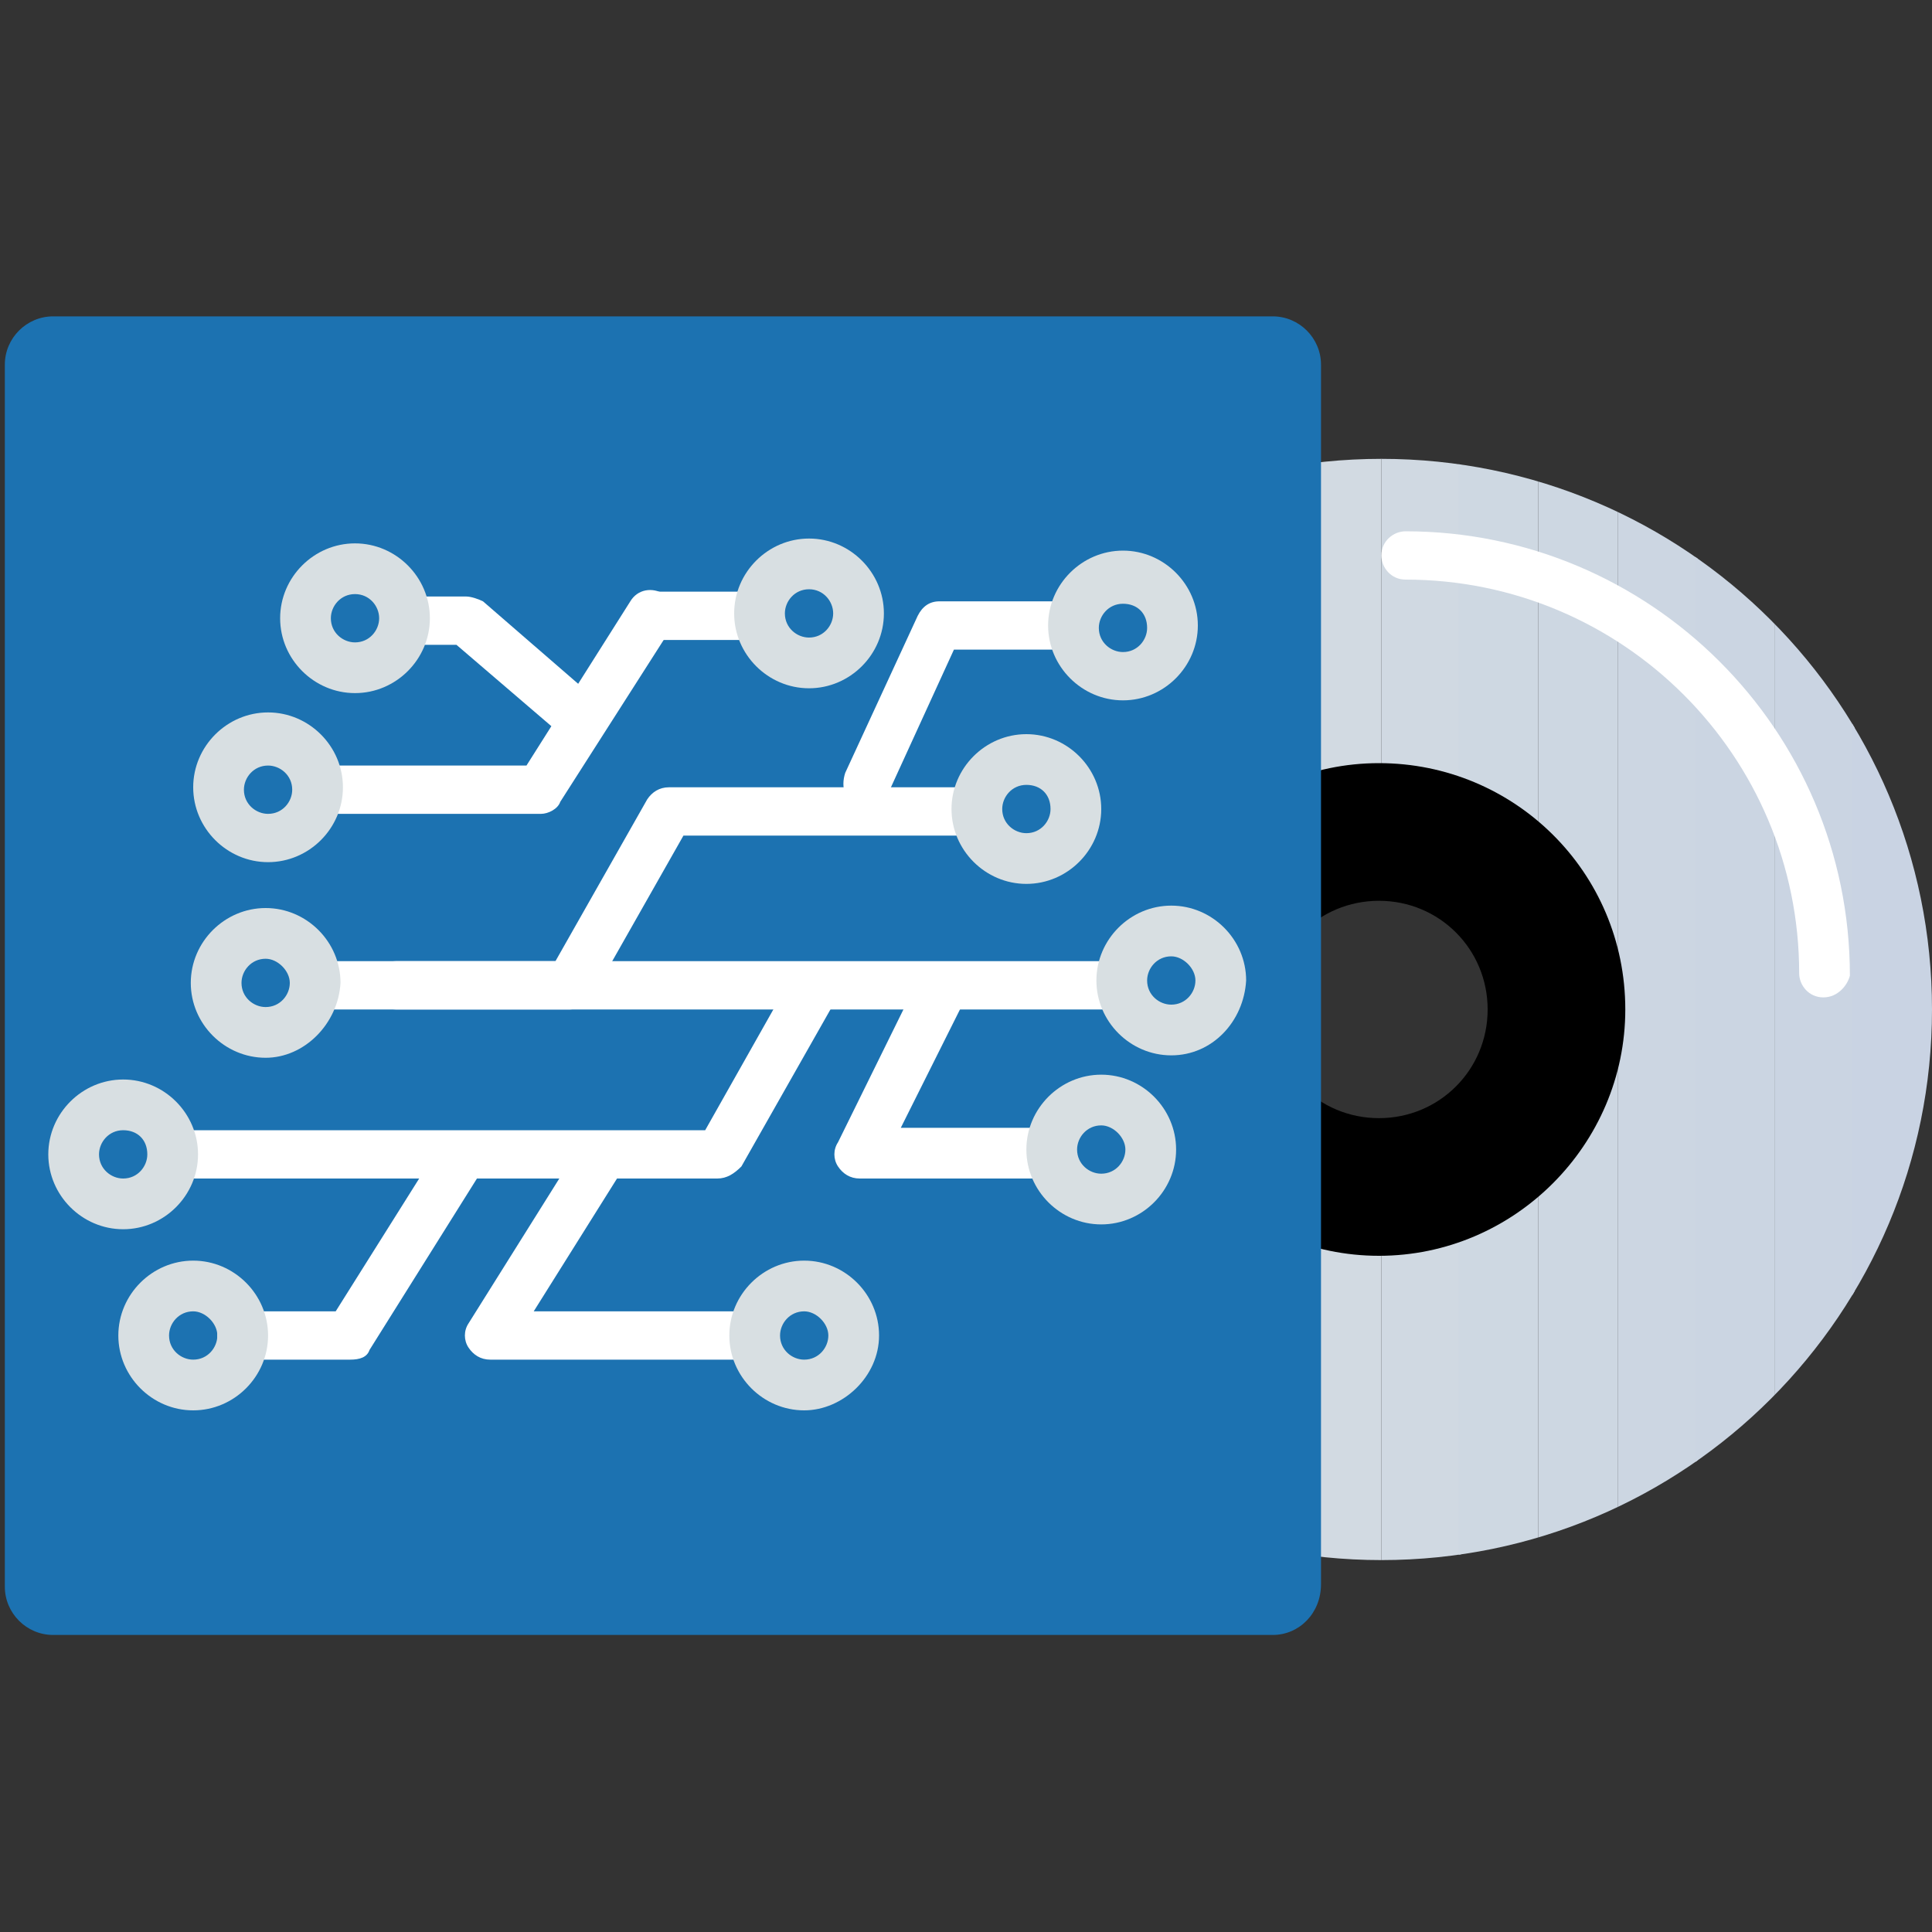 <?xml version="1.0" encoding="utf-8"?>
<!-- Generator: Adobe Illustrator 22.0.0, SVG Export Plug-In . SVG Version: 6.00 Build 0)  -->
<svg version="1.1" id="图层_1" xmlns="http://www.w3.org/2000/svg" xmlns:xlink="http://www.w3.org/1999/xlink" x="0px" y="0px"
	 viewBox="0 0 80 80" style="enable-background:new 0 0 80 80;" xml:space="preserve">
<rect x="0" y="0" width="80" height="80" fill="#333333" stroke="none"/>
<style type="text/css">
	.st0{fill:#D8DFE2;}
	.st1{fill:#1C72B1;}
	.st2{fill:#555B6D;}
	.st3{fill:#FFFFFF;}
	.st4{clip-path:url(#SVGID_2_);fill:#D3DBE2;}
	.st5{clip-path:url(#SVGID_2_);fill:#D2DAE2;}
	.st6{clip-path:url(#SVGID_2_);fill:#D0D9E2;}
	.st7{clip-path:url(#SVGID_2_);fill:#CED8E2;}
	.st8{clip-path:url(#SVGID_2_);fill:#D8DFE2;}
	.st9{clip-path:url(#SVGID_2_);fill:#D7DEE2;}
	.st10{clip-path:url(#SVGID_2_);fill:#D6DDE2;}
	.st11{clip-path:url(#SVGID_2_);fill:#D5DCE2;}
	.st12{clip-path:url(#SVGID_2_);fill:#D4DCE2;}
	.st13{clip-path:url(#SVGID_2_);fill:#CDD7E2;}
	.st14{clip-path:url(#SVGID_2_);fill:#CCD6E2;}
	.st15{clip-path:url(#SVGID_2_);fill:#CBD5E2;}
	.st16{clip-path:url(#SVGID_2_);fill:#CAD4E2;}
	.st17{clip-path:url(#SVGID_2_);fill:#C9D3E3;}
</style>
<g>
	<g>
		<path class="st0" d="M167.5,119.9H92.6c-1.3,0-2.4-1.1-2.4-2.4v-47c0-1.3,1.1-2.4,2.4-2.4h74.9c1.3,0,2.4,1.1,2.4,2.4v47
			C169.8,118.8,168.8,119.9,167.5,119.9z"/>
	</g>
	<g>
		<rect x="94.4" y="72.2" class="st1" width="71.1" height="38.8"/>
	</g>
	<g>
		<rect x="120.9" y="119.9" class="st2" width="18" height="8.8"/>
	</g>
	<g>
		<path d="M163.8,117.2c1,0,1.8-0.8,1.8-1.8c0-1-0.8-1.8-1.8-1.8c-1,0-1.8,0.8-1.8,1.8C162,116.4,162.8,117.2,163.8,117.2z"/>
	</g>
	<g>
		<path class="st3" d="M107.5,83c0,0.3-0.2,0.5-0.5,0.5h-3.2c0,0,0,0,0,0h0c-0.1,0-0.3-0.1-0.4-0.2c-0.2-0.2-0.2-0.5,0-0.7l2.7-2.4
			c0.3-0.2,0.4-0.5,0.4-0.9c0-0.3-0.1-0.6-0.3-0.8c-0.2-0.3-0.6-0.4-0.9-0.4c-0.3,0-0.6,0.1-0.8,0.3l-0.3,0.3
			c-0.2,0.2-0.5,0.2-0.7,0c-0.2-0.2-0.2-0.5,0-0.7l0.3-0.3c0.4-0.4,0.9-0.6,1.5-0.6c0.6,0,1.2,0.2,1.6,0.7c0.4,0.4,0.6,0.9,0.6,1.5
			c0,0.6-0.2,1.2-0.7,1.6l-1.7,1.6h1.9C107.3,82.5,107.5,82.8,107.5,83z"/>
		<path class="st3" d="M115.6,83c0,0.3-0.2,0.5-0.5,0.5h-3.2c0,0,0,0,0,0h0c-0.1,0-0.3-0.1-0.4-0.2c-0.2-0.2-0.2-0.5,0-0.7l2.7-2.4
			c0.3-0.2,0.4-0.5,0.4-0.9c0-0.3-0.1-0.6-0.3-0.8c-0.2-0.3-0.6-0.4-0.9-0.4c-0.3,0-0.6,0.1-0.8,0.3l-0.3,0.3
			c-0.2,0.2-0.5,0.2-0.7,0c-0.2-0.2-0.2-0.5,0-0.7l0.3-0.3c0.4-0.4,0.9-0.6,1.5-0.6c0.6,0,1.2,0.2,1.6,0.7c0.4,0.4,0.6,0.9,0.6,1.5
			c0,0.6-0.2,1.2-0.7,1.6l-1.7,1.6h1.9C115.3,82.5,115.6,82.8,115.6,83z"/>
		<path class="st3" d="M122.9,79.7c0.4,0.4,0.7,1,0.7,1.6c0,0.6-0.2,1.2-0.7,1.6c-0.4,0.4-1,0.7-1.6,0.7c0,0,0,0,0,0
			c-0.6,0-1.2-0.2-1.6-0.7c-0.2-0.2-0.2-0.5,0-0.7c0.2-0.2,0.5-0.2,0.7,0c0.2,0.2,0.5,0.4,0.9,0.4c0.3,0,0.6-0.1,0.9-0.4
			c0.2-0.2,0.4-0.6,0.4-0.9c0-0.3-0.1-0.6-0.4-0.9c-0.2-0.2-0.5-0.4-0.9-0.4c-0.3,0-0.6,0.1-0.9,0.4c-0.2,0.2-0.5,0.2-0.7,0
			c0,0-0.1-0.1-0.1-0.1c0,0,0,0,0,0c0,0,0,0,0,0c0,0,0,0,0-0.1c0,0,0,0,0,0c0-0.1,0-0.1,0-0.2l0.3-2.4c0-0.2,0.1-0.3,0.2-0.4
			c0,0,0,0,0,0c0,0,0,0,0,0c0.1,0,0.1-0.1,0.2-0.1h2.7c0.3,0,0.5,0.2,0.5,0.5c0,0.3-0.2,0.5-0.5,0.5h-2.2l-0.1,0.9
			c0.2-0.1,0.4-0.1,0.6-0.1C121.9,79,122.4,79.2,122.9,79.7z"/>
		<path class="st3" d="M131.8,77.9l-2.3,5.4c-0.1,0.2-0.3,0.3-0.5,0.3c-0.1,0-0.1,0-0.2,0c-0.3-0.1-0.4-0.4-0.3-0.7l2-4.7h-2.3
			c-0.3,0-0.5-0.2-0.5-0.5c0-0.3,0.2-0.5,0.5-0.5h3.1c0,0,0.1,0,0.1,0c0.1,0,0.1,0,0.2,0.1c0,0,0,0,0,0c0,0,0,0,0,0c0,0,0,0,0,0
			c0,0,0,0,0,0c0,0,0,0,0,0c0,0,0,0,0,0c0,0,0,0,0,0c0,0,0,0,0,0C131.9,77.6,131.9,77.7,131.8,77.9
			C131.8,77.8,131.8,77.8,131.8,77.9z"/>
		<path class="st3" d="M135.8,79.4c0-1.2,1-2.2,2.2-2.2c1.1,0,2.1,0.9,2.2,2c0,0,0,0,0,0c0,0.2,0,0.3,0,0.5c0,0.6-0.1,1.3-0.3,1.9
			c-0.2,0.6-0.6,1.2-1.2,1.6c-0.4,0.3-0.8,0.4-1.4,0.4c-0.3,0-0.5-0.2-0.5-0.5c0-0.3,0.2-0.5,0.5-0.5c0.3,0,0.6-0.1,0.9-0.3
			c0.2-0.2,0.4-0.4,0.6-0.6c0-0.1,0.1-0.2,0.1-0.2c-0.3,0.1-0.6,0.2-0.9,0.2C136.8,81.6,135.8,80.6,135.8,79.4z M136.8,79.4
			c0,0.7,0.5,1.2,1.2,1.2c0.7,0,1.2-0.5,1.2-1.2c0-0.7-0.5-1.2-1.2-1.2C137.4,78.2,136.8,78.7,136.8,79.4z"/>
		<path class="st3" d="M144.4,80.4c0-0.8,0.2-1.6,0.6-2.2c0.4-0.6,1-1,1.7-1c0.7,0,1.3,0.4,1.7,1c0.4,0.6,0.6,1.3,0.6,2.2
			c0,0.8-0.2,1.6-0.6,2.2c-0.4,0.6-1,1-1.7,1c-0.7,0-1.3-0.4-1.7-1C144.6,81.9,144.4,81.2,144.4,80.4z M147.9,80.4
			c0-0.7-0.2-1.2-0.4-1.6c-0.3-0.4-0.6-0.6-0.8-0.6c-0.3,0-0.6,0.2-0.9,0.6c-0.3,0.4-0.4,1-0.4,1.6c0,0.6,0.2,1.2,0.4,1.6
			c0.3,0.4,0.6,0.6,0.9,0.6c0.3,0,0.6-0.2,0.8-0.6C147.8,81.6,147.9,81,147.9,80.4z"/>
		<path class="st3" d="M155.4,77.7V83c0,0.3-0.2,0.5-0.5,0.5c-0.3,0-0.5-0.2-0.5-0.5v-4.5l-0.4,0.2c-0.1,0.1-0.2,0.1-0.3,0.1
			c-0.2,0-0.3-0.1-0.4-0.3c-0.2-0.2-0.1-0.5,0.2-0.7l1.1-0.7c0,0,0,0,0,0c0,0,0,0,0,0c0,0,0,0,0.1,0c0,0,0,0,0,0c0,0,0,0,0.1,0
			c0,0,0,0,0,0h0c0,0,0,0,0.1,0c0,0,0,0,0,0c0,0,0,0,0.1,0c0,0,0,0,0,0c0,0,0,0,0.1,0c0,0,0,0,0,0c0,0,0,0,0,0c0,0,0,0,0,0
			c0,0,0,0,0,0c0,0,0,0,0,0l0,0c0,0,0,0,0,0c0,0,0,0,0,0c0,0,0,0,0,0C155.4,77.6,155.4,77.6,155.4,77.7
			C155.4,77.6,155.4,77.6,155.4,77.7C155.4,77.7,155.4,77.7,155.4,77.7z"/>
		<path class="st3" d="M106.7,90.6c0.4,0.4,0.7,1,0.7,1.6c0,0.6-0.2,1.2-0.7,1.6c-0.4,0.4-1,0.7-1.6,0.7c0,0,0,0,0,0
			c-0.6,0-1.2-0.2-1.6-0.7c-0.2-0.2-0.2-0.5,0-0.7c0.2-0.2,0.5-0.2,0.7,0c0.2,0.2,0.5,0.4,0.9,0.4c0.3,0,0.6-0.1,0.9-0.4
			c0.2-0.2,0.4-0.6,0.4-0.9c0-0.3-0.1-0.6-0.4-0.9c-0.2-0.2-0.5-0.4-0.9-0.4c-0.3,0-0.6,0.1-0.9,0.4c-0.2,0.2-0.5,0.2-0.7,0
			c0,0-0.1-0.1-0.1-0.1c0,0,0,0,0,0c0,0,0,0,0,0c0,0,0,0,0-0.1c0,0,0,0,0,0c0-0.1,0-0.1,0-0.2l0.3-2.4c0-0.2,0.1-0.3,0.2-0.4
			c0,0,0,0,0,0c0,0,0,0,0,0c0.1,0,0.1-0.1,0.2-0.1h2.7c0.3,0,0.5,0.2,0.5,0.5c0,0.3-0.2,0.5-0.5,0.5h-2.2l-0.1,0.9
			c0.2-0.1,0.4-0.1,0.6-0.1C105.7,89.9,106.3,90.1,106.7,90.6z"/>
		<path class="st3" d="M115.7,93.9c0,0.3-0.2,0.5-0.5,0.5H112c0,0,0,0,0,0h0c-0.1,0-0.3-0.1-0.4-0.2c-0.2-0.2-0.2-0.5,0-0.7l2.7-2.4
			c0.3-0.2,0.4-0.5,0.4-0.9c0-0.3-0.1-0.6-0.3-0.8c-0.2-0.3-0.6-0.4-0.9-0.4c-0.3,0-0.6,0.1-0.8,0.3l-0.3,0.3
			c-0.2,0.2-0.5,0.2-0.7,0c-0.2-0.2-0.2-0.5,0-0.7l0.3-0.3c0.4-0.4,0.9-0.6,1.5-0.6c0.6,0,1.2,0.2,1.6,0.7c0.4,0.4,0.6,0.9,0.6,1.5
			c0,0.6-0.2,1.2-0.7,1.6l-1.7,1.6h1.9C115.5,93.4,115.7,93.7,115.7,93.9z"/>
		<path class="st3" d="M123,90.6c0.4,0.4,0.7,1,0.7,1.6c0,0.6-0.2,1.2-0.7,1.6c-0.4,0.4-1,0.7-1.6,0.7c0,0,0,0,0,0
			c-0.6,0-1.2-0.2-1.6-0.7c-0.2-0.2-0.2-0.5,0-0.7c0.2-0.2,0.5-0.2,0.7,0c0.2,0.2,0.5,0.4,0.9,0.4c0.3,0,0.6-0.1,0.9-0.4
			c0.2-0.2,0.4-0.6,0.4-0.9c0-0.3-0.1-0.6-0.4-0.9c-0.2-0.2-0.5-0.4-0.9-0.4c-0.3,0-0.6,0.1-0.9,0.4c-0.2,0.2-0.5,0.2-0.7,0
			c0,0-0.1-0.1-0.1-0.1c0,0,0,0,0,0c0,0,0,0,0,0c0,0,0,0,0-0.1c0,0,0,0,0,0c0-0.1,0-0.1,0-0.2l0.3-2.4c0-0.2,0.1-0.3,0.2-0.4
			c0,0,0,0,0,0c0,0,0,0,0,0c0.1,0,0.1-0.1,0.2-0.1h2.7c0.3,0,0.5,0.2,0.5,0.5c0,0.3-0.2,0.5-0.5,0.5h-2.2l-0.1,0.9
			c0.2-0.1,0.4-0.1,0.6-0.1C122,89.9,122.6,90.1,123,90.6z"/>
		<path class="st3" d="M132,93.9c0,0.3-0.2,0.5-0.5,0.5h-3.2c0,0,0,0,0,0h0c-0.1,0-0.3-0.1-0.4-0.2c-0.2-0.2-0.2-0.5,0-0.7l2.7-2.4
			c0.3-0.2,0.4-0.5,0.4-0.9c0-0.3-0.1-0.6-0.3-0.8c-0.2-0.3-0.6-0.4-0.9-0.4c-0.3,0-0.6,0.1-0.8,0.3l-0.3,0.3
			c-0.2,0.2-0.5,0.2-0.7,0c-0.2-0.2-0.2-0.5,0-0.7l0.3-0.3c0.4-0.4,0.9-0.6,1.5-0.6c0.6,0,1.2,0.2,1.6,0.7c0.4,0.4,0.6,0.9,0.6,1.5
			c0,0.6-0.2,1.2-0.7,1.6l-1.7,1.6h1.9C131.8,93.4,132,93.7,132,93.9z"/>
		<path class="st3" d="M140.4,92.2c0,1.2-1,2.2-2.2,2.2c-1.1,0-2.1-0.9-2.2-2c0,0,0,0,0,0c0-0.2,0-0.3,0-0.5c0-0.6,0.1-1.3,0.3-1.9
			c0.2-0.6,0.6-1.2,1.2-1.6c0.4-0.3,0.8-0.4,1.4-0.4c0.3,0,0.5,0.2,0.5,0.5c0,0.3-0.2,0.5-0.5,0.5c-0.3,0-0.6,0.1-0.9,0.3
			c-0.2,0.2-0.4,0.4-0.6,0.6c0,0.1-0.1,0.2-0.1,0.2c0.3-0.1,0.6-0.2,0.9-0.2C139.4,90,140.4,91,140.4,92.2z M139.4,92.2
			c0-0.7-0.5-1.2-1.2-1.2c-0.7,0-1.2,0.5-1.2,1.2c0,0.7,0.5,1.2,1.2,1.2C138.8,93.4,139.4,92.9,139.4,92.2z"/>
		<path class="st3" d="M148.8,92.3c0,1.2-1,2.2-2.2,2.2c-1.2,0-2.2-1-2.2-2.2c0-0.8,0.4-1.4,1-1.8c-0.2-0.2-0.3-0.6-0.3-0.9
			c0-0.8,0.7-1.5,1.5-1.5c0.8,0,1.5,0.7,1.5,1.5c0,0.3-0.1,0.7-0.3,0.9C148.4,90.9,148.8,91.5,148.8,92.3z M147.8,92.3
			c0-0.6-0.5-1.2-1.2-1.2c-0.7,0-1.2,0.5-1.2,1.2c0,0.6,0.5,1.2,1.2,1.2C147.3,93.4,147.8,92.9,147.8,92.3z M146.1,89.6
			c0,0.3,0.2,0.5,0.5,0.5c0.3,0,0.5-0.2,0.5-0.5c0-0.3-0.2-0.5-0.5-0.5C146.3,89.1,146.1,89.3,146.1,89.6z"/>
		<path class="st3" d="M153,90.3c0-1.2,1-2.2,2.2-2.2c1.1,0,2.1,0.9,2.2,2c0,0,0,0,0,0c0,0.2,0,0.3,0,0.5c0,0.6-0.1,1.3-0.3,1.9
			c-0.2,0.6-0.6,1.2-1.2,1.6c-0.4,0.3-0.8,0.4-1.4,0.4c-0.3,0-0.5-0.2-0.5-0.5c0-0.3,0.2-0.5,0.5-0.5c0.3,0,0.6-0.1,0.9-0.3
			c0.2-0.2,0.4-0.4,0.6-0.6c0-0.1,0.1-0.2,0.1-0.2c-0.3,0.1-0.6,0.2-0.9,0.2C154,92.5,153,91.5,153,90.3z M154,90.3
			c0,0.7,0.5,1.2,1.2,1.2c0.7,0,1.2-0.5,1.2-1.2c0-0.7-0.5-1.2-1.2-1.2C154.5,89.1,154,89.6,154,90.3z"/>
		<path class="st3" d="M108.2,103.6c0,0.3-0.2,0.5-0.5,0.5h-0.1v0.7c0,0.3-0.2,0.5-0.5,0.5c-0.3,0-0.5-0.2-0.5-0.5v-0.7h-2.8h0h0
			c-0.1,0-0.2,0-0.3-0.1c-0.2-0.2-0.3-0.5-0.1-0.7l3.4-4.2c0,0,0,0,0,0c0,0,0,0,0,0c0,0,0,0,0,0s0,0,0,0c0,0,0,0,0.1,0c0,0,0,0,0,0
			c0,0,0,0,0.1,0c0,0,0,0,0,0c0,0,0,0,0.1,0c0,0,0,0,0,0c0,0,0,0,0,0c0,0,0,0,0.1,0c0,0,0,0,0,0c0,0,0,0,0.1,0c0,0,0,0,0,0
			c0,0,0,0,0,0c0,0,0,0,0,0c0,0,0,0,0,0c0,0,0,0,0,0c0,0,0,0,0,0s0,0,0,0c0,0,0,0,0,0c0,0,0,0,0,0c0,0,0,0,0,0.1c0,0,0,0,0,0
			c0,0,0,0,0,0.1c0,0,0,0,0,0c0,0,0,0,0,0v3.7h0.1C108,103.1,108.2,103.4,108.2,103.6z M106.6,100.9l-1.8,2.2h1.8V100.9z"/>
		<path class="st3" d="M116.5,103.1c0,1.2-1,2.2-2.2,2.2c-1.1,0-2.1-0.9-2.2-2c0,0,0,0,0,0c0-0.2,0-0.3,0-0.5c0-0.6,0.1-1.3,0.3-1.9
			c0.2-0.6,0.6-1.2,1.2-1.6c0.4-0.3,0.8-0.4,1.4-0.4c0.3,0,0.5,0.2,0.5,0.5c0,0.3-0.2,0.5-0.5,0.5c-0.3,0-0.6,0.1-0.9,0.3
			c-0.2,0.2-0.4,0.4-0.6,0.6c0,0.1-0.1,0.2-0.1,0.2c0.3-0.1,0.6-0.2,0.9-0.2C115.5,100.9,116.5,101.9,116.5,103.1z M115.5,103.1
			c0-0.7-0.5-1.2-1.2-1.2c-0.7,0-1.2,0.5-1.2,1.2c0,0.7,0.5,1.2,1.2,1.2C115,104.3,115.5,103.8,115.5,103.1z"/>
		<path class="st3" d="M124.8,104.8c0,0.3-0.2,0.5-0.5,0.5h-3.2c0,0,0,0,0,0h0c-0.1,0-0.3-0.1-0.4-0.2c-0.2-0.2-0.2-0.5,0-0.7
			l2.7-2.4c0.3-0.2,0.4-0.5,0.4-0.9c0-0.3-0.1-0.6-0.3-0.8c-0.2-0.3-0.6-0.4-0.9-0.4c-0.3,0-0.6,0.1-0.8,0.3l-0.3,0.3
			c-0.2,0.2-0.5,0.2-0.7,0c-0.2-0.2-0.2-0.5,0-0.7l0.3-0.3c0.4-0.4,0.9-0.6,1.5-0.6c0.6,0,1.2,0.2,1.6,0.7c0.4,0.4,0.6,0.9,0.6,1.5
			c0,0.6-0.2,1.2-0.7,1.6l-1.7,1.6h1.9C124.6,104.3,124.8,104.6,124.8,104.8z"/>
		<path class="st3" d="M132.8,99.7l-2.3,5.4c-0.1,0.2-0.3,0.3-0.5,0.3c-0.1,0-0.1,0-0.2,0c-0.3-0.1-0.4-0.4-0.3-0.7l2-4.7h-2.3
			c-0.3,0-0.5-0.2-0.5-0.5c0-0.3,0.2-0.5,0.5-0.5h3.1c0,0,0.1,0,0.1,0c0.1,0,0.1,0,0.2,0.1c0,0,0,0,0,0c0,0,0,0,0,0c0,0,0,0,0,0
			c0,0,0,0,0,0c0,0,0,0,0,0c0,0,0,0,0,0c0,0,0,0,0,0c0,0,0,0,0,0C132.9,99.4,132.9,99.5,132.8,99.7
			C132.8,99.6,132.8,99.6,132.8,99.7z"/>
		<path class="st3" d="M140.9,104.8c0,0.3-0.2,0.5-0.5,0.5h-3.2c0,0,0,0,0,0h0c-0.1,0-0.3-0.1-0.4-0.2c-0.2-0.2-0.2-0.5,0-0.7
			l2.7-2.4c0.3-0.2,0.4-0.5,0.4-0.9c0-0.3-0.1-0.6-0.3-0.8c-0.2-0.3-0.6-0.4-0.9-0.4c-0.3,0-0.6,0.1-0.8,0.3l-0.3,0.3
			c-0.2,0.2-0.5,0.2-0.7,0c-0.2-0.2-0.2-0.5,0-0.7l0.3-0.3c0.4-0.4,0.9-0.6,1.5-0.6c0.6,0,1.2,0.2,1.6,0.7c0.4,0.4,0.6,0.9,0.6,1.5
			c0,0.6-0.2,1.2-0.7,1.6l-1.7,1.6h1.9C140.7,104.3,140.9,104.6,140.9,104.8z"/>
		<path class="st3" d="M149,104.8c0,0.3-0.2,0.5-0.5,0.5h-3.2c0,0,0,0,0,0h0c-0.1,0-0.3-0.1-0.4-0.2c-0.2-0.2-0.2-0.5,0-0.7l2.7-2.4
			c0.3-0.2,0.4-0.5,0.4-0.9c0-0.3-0.1-0.6-0.3-0.8c-0.2-0.3-0.6-0.4-0.9-0.4c-0.3,0-0.6,0.1-0.8,0.3l-0.3,0.3
			c-0.2,0.2-0.5,0.2-0.7,0c-0.2-0.2-0.2-0.5,0-0.7l0.3-0.3c0.4-0.4,0.9-0.6,1.5-0.6c0.6,0,1.2,0.2,1.6,0.7c0.4,0.4,0.6,0.9,0.6,1.5
			c0,0.6-0.2,1.2-0.7,1.6l-1.7,1.6h1.9C148.8,104.3,149,104.6,149,104.8z"/>
		<path class="st3" d="M156.3,101.5c0.4,0.4,0.7,1,0.7,1.6c0,0.6-0.2,1.2-0.7,1.6c-0.4,0.4-1,0.7-1.6,0.7c0,0,0,0,0,0
			c-0.6,0-1.2-0.2-1.6-0.7c-0.2-0.2-0.2-0.5,0-0.7c0.2-0.2,0.5-0.2,0.7,0c0.2,0.2,0.5,0.4,0.9,0.4c0.3,0,0.6-0.1,0.9-0.4
			c0.2-0.2,0.4-0.6,0.4-0.9c0-0.3-0.1-0.6-0.4-0.9c-0.2-0.2-0.5-0.4-0.9-0.4c-0.3,0-0.6,0.1-0.9,0.4c-0.2,0.2-0.5,0.2-0.7,0
			c0,0-0.1-0.1-0.1-0.1c0,0,0,0,0,0c0,0,0,0,0,0c0,0,0,0,0-0.1c0,0,0,0,0,0c0-0.1,0-0.1,0-0.2l0.3-2.4c0-0.2,0.1-0.3,0.2-0.4
			c0,0,0,0,0,0c0,0,0,0,0,0c0.1,0,0.1-0.1,0.2-0.1h2.7c0.3,0,0.5,0.2,0.5,0.5c0,0.3-0.2,0.5-0.5,0.5h-2.2l-0.1,0.9
			c0.2-0.1,0.4-0.1,0.6-0.1C155.3,100.8,155.9,101,156.3,101.5z"/>
	</g>
	<g>
		<path class="st3" d="M132,116.5h-5.1c-0.7,0-1.2-0.5-1.2-1.2c0-0.6,0.5-1.2,1.2-1.2h5.1c0.7,0,1.2,0.5,1.2,1.2
			C133.2,116,132.6,116.5,132,116.5z"/>
	</g>
	<g>
		<path class="st0" d="M138.9,127.1h-18l-12.7,2.6c-2.2,1.4-0.9,4.7,1.7,4.3l19.6-1.8c0.3,0,0.5,0,0.8,0l19.6,1.8
			c2.6,0.4,3.9-2.9,1.7-4.3L138.9,127.1z"/>
	</g>
</g>
<g>
	<g>
		<path class="st0" d="M106.5-56.1v-7c0-4.3-4.2-25.6-30.2-25.6c-16.7,0-30.2,12.6-30.2,28.1c0,14.7,8.2,20.9,13.6,27.7
			c2.6,3.3,22.9,2,33.9,11.7c2.9,0,5.7-0.1,5.7-0.1c3.9,0,7.1-3.2,7.1-7.2l0.1-13.6V-56.1z"/>
	</g>
	<g>
		<path d="M106.5-33.8h-4.2c-0.9,0-1.6,0.7-1.6,1.6c0,0.9,0.7,1.6,1.6,1.6h4.2V-33.8z"/>
	</g>
	<g>
		<g>
			<path class="st2" d="M59.6-32.9c-0.1-0.1-0.1-0.2-0.2-0.2c2.6,3.4,4.6,6.9,4.6,11.6v8.1c0,2.6,2.1,4.7,4.7,4.7h20
				c2.6,0,4.7-2.1,4.7-4.7v-7.8C82.5-30.9,62.2-29.7,59.6-32.9z"/>
		</g>
	</g>
	<g>
		<path class="st3" d="M106.5-64.2h-4.2c-7.1,0-13,5.8-13,13c0,7.1,5.8,13,13,13h4.2V-64.2z"/>
	</g>
	<g>
		<path class="st1" d="M106.5-59h-4.5c-4.2,0-7.7,3.5-7.7,7.7c0,4.2,3.5,7.7,7.7,7.7h4.5V-59z"/>
	</g>
	<g>
		<path class="st2" d="M84.3-35.5c-4.2-3-6.7-7.8-6.9-12.9c0,0,0,0,0.1,0c5.7,0,10.4-4.6,10.4-10.4c0-19.8-37.8-10.7-41.8-1.9
			c0,14.7,8.2,20.9,13.6,27.7c2.6,3.3,22.9,2,33.9,11.7c2.9,0,5.7-0.1,5.7-0.1c2.8,0,5.2-1.6,6.4-4L84.3-35.5z"/>
	</g>
	<g>
		<path class="st0" d="M83.6-59.8c0,3.3-2.7,6-6,6s-6-2.7-6-6s2.7-6,6-6S83.6-63.2,83.6-59.8z"/>
		<path class="st3" d="M77.6-52.5c-4,0-7.3-3.3-7.3-7.3s3.3-7.3,7.3-7.3s7.3,3.3,7.3,7.3S81.6-52.5,77.6-52.5z M77.6-64.6
			c-2.6,0-4.8,2.1-4.8,4.8c0,2.6,2.1,4.8,4.8,4.8s4.8-2.1,4.8-4.8C82.4-62.5,80.2-64.6,77.6-64.6z"/>
	</g>
	<g>
		<path class="st1" d="M105.2-55.9h-2.9c-2.9,0-5.2,2.4-5.2,5.2L105.2-55.9z"/>
		<path class="st3" d="M97.1-49.4c-0.7,0-1.3-0.6-1.3-1.3c0-3.6,2.9-6.5,6.5-6.5h2.9c0.7,0,1.3,0.6,1.3,1.3c0,0.7-0.6,1.3-1.3,1.3
			h-2.9c-2.2,0-3.9,1.8-3.9,3.9C98.4-50,97.8-49.4,97.1-49.4z"/>
	</g>
	<g>
		<path class="st3" d="M99.5-70.2c-0.5,0-0.9-0.3-1.2-0.7c-2.5-5.3-8.1-11.7-20.5-11.7c-0.7,0-1.3-0.6-1.3-1.3s0.6-1.3,1.3-1.3
			c14.5,0,20.5,8.3,22.8,13.2c0.3,0.6,0,1.4-0.6,1.7C99.8-70.2,99.7-70.2,99.5-70.2z"/>
	</g>
	<g>
		<path d="M93.5-16.8v-4.4c-11-9.7-31.3-8.4-33.9-11.7c-0.1-0.1-0.1-0.2-0.2-0.2c2.6,3.3,4.6,6.8,4.6,11.5
			C71-22.6,85.1-23.5,93.5-16.8z"/>
	</g>
	<g>
		<circle class="st2" cx="73.3" cy="-18.7" r="5.2"/>
		<path class="st3" d="M73.3-12.2c-3.6,0-6.5-2.9-6.5-6.5c0-3.6,2.9-6.5,6.5-6.5c3.6,0,6.5,2.9,6.5,6.5
			C79.8-15.2,76.9-12.2,73.3-12.2z M73.3-22.7c-2.2,0-3.9,1.8-3.9,3.9s1.8,3.9,3.9,3.9c2.2,0,3.9-1.8,3.9-3.9S75.5-22.7,73.3-22.7z"
			/>
	</g>
	<g>
		<circle class="st3" cx="82.4" cy="-13.5" r="1.9"/>
	</g>
	<g>
		<path class="st0" d="M71.6-47.9c-0.2,0-0.3,0-0.5-0.1c-4.1-1.7-6.8-5.8-6.8-10.3c0-0.7,0.6-1.3,1.3-1.3c0.7,0,1.3,0.6,1.3,1.3
			c0,3.5,2.1,6.6,5.2,7.9c0.7,0.3,1,1,0.7,1.7C72.6-48.2,72.1-47.9,71.6-47.9z"/>
	</g>
</g>
<g>
	<g>
		<g>
			<g>
				<defs>
					<path id="SVGID_1_" d="M57.2,19c-12.6,0-22.8,10.2-22.8,22.8s10.2,22.8,22.8,22.8C69.8,64.6,80,54.4,80,41.8S69.8,19,57.2,19z
						 M57.2,47.4c-3.1,0-5.6-2.5-5.6-5.6c0-3.1,2.5-5.6,5.6-5.6c3.1,0,5.6,2.5,5.6,5.6C62.8,44.9,60.3,47.4,57.2,47.4z"/>
				</defs>
				<clipPath id="SVGID_2_">
					<use xlink:href="#SVGID_1_"  style="overflow:visible;"/>
				</clipPath>
				<rect x="51.5" y="36.1" class="st4" width="2.4" height="11.3"/>
				<rect x="53.9" y="36.1" class="st5" width="3.3" height="11.3"/>
				<rect x="57.2" y="36.1" class="st6" width="3.3" height="11.3"/>
				<rect x="60.4" y="36.1" class="st7" width="2.4" height="11.3"/>
				<path class="st8" d="M34.4,19v45.6V19z"/>
				<rect x="34.4" y="19" class="st8" width="3.3" height="45.6"/>
				<rect x="37.6" y="19" class="st9" width="3.3" height="45.6"/>
				<rect x="40.9" y="19" class="st10" width="3.3" height="45.6"/>
				<rect x="44.1" y="19" class="st11" width="3.3" height="45.6"/>
				<rect x="47.4" y="19" class="st12" width="3.3" height="45.6"/>
				<rect x="50.7" y="19" class="st4" width="3.3" height="45.6"/>
				<rect x="53.9" y="19" class="st5" width="3.3" height="45.6"/>
				<rect x="57.2" y="19" class="st6" width="3.3" height="45.6"/>
				<rect x="60.4" y="19" class="st7" width="3.3" height="45.6"/>
				<rect x="63.7" y="19" class="st13" width="3.3" height="45.6"/>
				<rect x="67" y="19" class="st14" width="3.3" height="45.6"/>
				<rect x="70.2" y="19" class="st15" width="3.3" height="45.6"/>
				<rect x="73.5" y="19" class="st16" width="3.3" height="45.6"/>
				<rect x="76.7" y="19" class="st17" width="3.3" height="45.6"/>
				<path class="st17" d="M80,64.6V19V64.6z"/>
			</g>
		</g>
		<g>
			<path d="M57.1,31.6c-5.6,0-10.2,4.6-10.2,10.2c0,5.6,4.6,10.2,10.2,10.2c5.6,0,10.2-4.6,10.2-10.2C67.3,36.1,62.7,31.6,57.1,31.6
				z M57.1,46.3c-2.5,0-4.5-2-4.5-4.5c0-2.5,2-4.5,4.5-4.5c2.5,0,4.5,2,4.5,4.5C61.6,44.3,59.6,46.3,57.1,46.3z"/>
		</g>
		<g>
			<path class="st1" d="M52.7,67.7H2.2c-1.1,0-2-0.9-2-2V15.1c0-1.1,0.9-2,2-2h50.5c1.1,0,2,0.9,2,2v50.5
				C54.7,66.8,53.8,67.7,52.7,67.7z"/>
		</g>
		<g>
			<path class="st3" d="M31.1,26.5H27c-0.6,0-1-0.5-1-1s0.5-1,1-1h4.1c0.6,0,1,0.5,1,1S31.6,26.5,31.1,26.5z"/>
		</g>
		<g>
			<path class="st3" d="M16.4,40.7H46H16.4z"/>
			<path class="st3" d="M46,41.8H16.4c-0.6,0-1-0.5-1-1c0-0.6,0.5-1,1-1H46c0.6,0,1,0.5,1,1C47,41.3,46.6,41.8,46,41.8z"/>
		</g>
		<g>
			<path class="st3" d="M35.9,33.5c-0.1,0-0.3,0-0.4-0.1C35,33.2,34.8,32.6,35,32l3-6.5c0.2-0.4,0.5-0.6,0.9-0.6h5.5
				c0.6,0,1,0.5,1,1c0,0.6-0.5,1-1,1h-4.9l-2.7,5.9C36.7,33.3,36.3,33.5,35.9,33.5z"/>
		</g>
		<g>
			<path class="st0" d="M46.5,29c-1.7,0-3.1-1.4-3.1-3.1s1.4-3.1,3.1-3.1s3.1,1.4,3.1,3.1S48.2,29,46.5,29z M46.5,25
				c-0.6,0-1,0.5-1,1c0,0.6,0.5,1,1,1c0.6,0,1-0.5,1-1C47.5,25.4,47.1,25,46.5,25z"/>
		</g>
		<g>
			<path class="st3" d="M30.8,56.3H20.3c-0.4,0-0.7-0.2-0.9-0.5c-0.2-0.3-0.2-0.7,0-1l4.7-7.5c0.3-0.5,0.9-0.6,1.4-0.3
				c0.5,0.3,0.6,0.9,0.3,1.4l-3.7,5.9h8.7c0.6,0,1,0.5,1,1C31.8,55.9,31.4,56.3,30.8,56.3z"/>
		</g>
		<g>
			<path class="st3" d="M29.7,48.8H7.6c-0.6,0-1-0.5-1-1c0-0.6,0.5-1,1-1h21.6l3.5-6.2c0.3-0.5,0.9-0.7,1.4-0.4
				c0.5,0.3,0.7,0.9,0.4,1.4l-3.8,6.7C30.4,48.6,30.1,48.8,29.7,48.8z"/>
		</g>
		<g>
			<path class="st3" d="M23.6,41.8H13.4c-0.6,0-1-0.5-1-1c0-0.6,0.5-1,1-1H23l3.8-6.7c0.2-0.3,0.5-0.5,0.9-0.5H40c0.6,0,1,0.5,1,1
				c0,0.6-0.5,1-1,1H28.3l-3.8,6.7C24.3,41.6,23.9,41.8,23.6,41.8z"/>
		</g>
		<g>
			<polygon class="st3" points="17.2,25.6 19.2,25.6 23.8,29.5 			"/>
			<path class="st3" d="M23.8,30.5c-0.2,0-0.5-0.1-0.7-0.2l-4.2-3.6h-1.7c-0.6,0-1-0.5-1-1c0-0.6,0.5-1,1-1h2.1
				c0.2,0,0.5,0.1,0.7,0.2l4.5,3.9c0.4,0.4,0.5,1,0.1,1.4C24.3,30.4,24,30.5,23.8,30.5z"/>
		</g>
		<g>
			<g>
				<path class="st3" d="M22.4,33.7h-8.9c-0.6,0-1-0.5-1-1c0-0.6,0.5-1,1-1h8.3l4.3-6.8c0.3-0.5,0.9-0.6,1.4-0.3
					c0.5,0.3,0.6,0.9,0.3,1.4l-4.6,7.2C23.1,33.5,22.7,33.7,22.4,33.7z"/>
			</g>
			<g>
				<path class="st0" d="M11.1,35.7c-1.7,0-3.1-1.4-3.1-3.1s1.4-3.1,3.1-3.1c1.7,0,3.1,1.4,3.1,3.1S12.8,35.7,11.1,35.7z M11.1,31.7
					c-0.6,0-1,0.5-1,1c0,0.6,0.5,1,1,1c0.6,0,1-0.5,1-1C12.1,32.1,11.6,31.7,11.1,31.7z"/>
			</g>
		</g>
		<g>
			<path class="st3" d="M14.5,56.3H10c-0.6,0-1-0.5-1-1c0-0.6,0.5-1,1-1h3.9l4.4-7c0.3-0.5,0.9-0.6,1.4-0.3c0.5,0.3,0.6,0.9,0.3,1.4
				l-4.7,7.5C15.2,56.2,14.9,56.3,14.5,56.3z"/>
		</g>
		<g>
			<path class="st0" d="M8,58.4c-1.7,0-3.1-1.4-3.1-3.1s1.4-3.1,3.1-3.1s3.1,1.4,3.1,3.1S9.7,58.4,8,58.4z M8,54.3c-0.6,0-1,0.5-1,1
				c0,0.6,0.5,1,1,1c0.6,0,1-0.5,1-1C9,54.8,8.5,54.3,8,54.3z"/>
		</g>
		<g>
			<path class="st0" d="M42.5,36.6c-1.7,0-3.1-1.4-3.1-3.1c0-1.7,1.4-3.1,3.1-3.1s3.1,1.4,3.1,3.1C45.6,35.2,44.2,36.6,42.5,36.6z
				 M42.5,32.5c-0.6,0-1,0.5-1,1c0,0.6,0.5,1,1,1c0.6,0,1-0.5,1-1C43.5,32.9,43.1,32.5,42.5,32.5z"/>
		</g>
		<g>
			<path class="st3" d="M42.8,48.8h-7.2c-0.4,0-0.7-0.2-0.9-0.5c-0.2-0.3-0.2-0.7,0-1l3.3-6.7c0.3-0.5,0.9-0.7,1.4-0.5
				c0.5,0.3,0.7,0.9,0.5,1.4l-2.6,5.2h5.5c0.6,0,1,0.5,1,1C43.8,48.4,43.3,48.8,42.8,48.8z"/>
		</g>
		<g>
			<path class="st0" d="M45.6,50.7c-1.7,0-3.1-1.4-3.1-3.1s1.4-3.1,3.1-3.1s3.1,1.4,3.1,3.1S47.3,50.7,45.6,50.7z M45.6,46.6
				c-0.6,0-1,0.5-1,1c0,0.6,0.5,1,1,1c0.6,0,1-0.5,1-1C46.6,47.1,46.1,46.6,45.6,46.6z"/>
		</g>
		<g>
			<path class="st0" d="M5.1,50.9c-1.7,0-3.1-1.4-3.1-3.1s1.4-3.1,3.1-3.1s3.1,1.4,3.1,3.1S6.8,50.9,5.1,50.9z M5.1,46.8
				c-0.6,0-1,0.5-1,1c0,0.6,0.5,1,1,1c0.6,0,1-0.5,1-1C6.1,47.2,5.7,46.8,5.1,46.8z"/>
		</g>
		<g>
			<path class="st0" d="M33.3,58.4c-1.7,0-3.1-1.4-3.1-3.1s1.4-3.1,3.1-3.1c1.7,0,3.1,1.4,3.1,3.1S34.9,58.4,33.3,58.4z M33.3,54.3
				c-0.6,0-1,0.5-1,1c0,0.6,0.5,1,1,1c0.6,0,1-0.5,1-1C34.3,54.8,33.8,54.3,33.3,54.3z"/>
		</g>
		<g>
			<path class="st0" d="M14.7,28.7c-1.7,0-3.1-1.4-3.1-3.1s1.4-3.1,3.1-3.1c1.7,0,3.1,1.4,3.1,3.1S16.4,28.7,14.7,28.7z M14.7,24.6
				c-0.6,0-1,0.5-1,1c0,0.6,0.5,1,1,1c0.6,0,1-0.5,1-1C15.7,25.1,15.3,24.6,14.7,24.6z"/>
		</g>
		<g>
			<path class="st0" d="M11,43.8c-1.7,0-3.1-1.4-3.1-3.1c0-1.7,1.4-3.1,3.1-3.1c1.7,0,3.1,1.4,3.1,3.1C14,42.4,12.6,43.8,11,43.8z
				 M11,39.7c-0.6,0-1,0.5-1,1c0,0.6,0.5,1,1,1c0.6,0,1-0.5,1-1C12,40.2,11.5,39.7,11,39.7z"/>
		</g>
		<g>
			<path class="st0" d="M48.5,43.7c-1.7,0-3.1-1.4-3.1-3.1c0-1.7,1.4-3.1,3.1-3.1s3.1,1.4,3.1,3.1C51.5,42.3,50.2,43.7,48.5,43.7z
				 M48.5,39.6c-0.6,0-1,0.5-1,1c0,0.6,0.5,1,1,1c0.6,0,1-0.5,1-1C49.5,40.1,49,39.6,48.5,39.6z"/>
		</g>
		<g>
			<path class="st0" d="M33.5,28.5c-1.7,0-3.1-1.4-3.1-3.1s1.4-3.1,3.1-3.1c1.7,0,3.1,1.4,3.1,3.1S35.2,28.5,33.5,28.5z M33.5,24.4
				c-0.6,0-1,0.5-1,1c0,0.6,0.5,1,1,1c0.6,0,1-0.5,1-1C34.5,24.9,34.1,24.4,33.5,24.4z"/>
		</g>
	</g>
	<g>
		<path class="st3" d="M75.5,41.3c-0.6,0-1-0.5-1-1c0-9-7.3-16.3-16.3-16.3c-0.6,0-1-0.5-1-1c0-0.6,0.5-1,1-1
			c10.1,0,18.4,8.2,18.4,18.4C76.5,40.8,76.1,41.3,75.5,41.3z"/>
	</g>
</g>
</svg>
